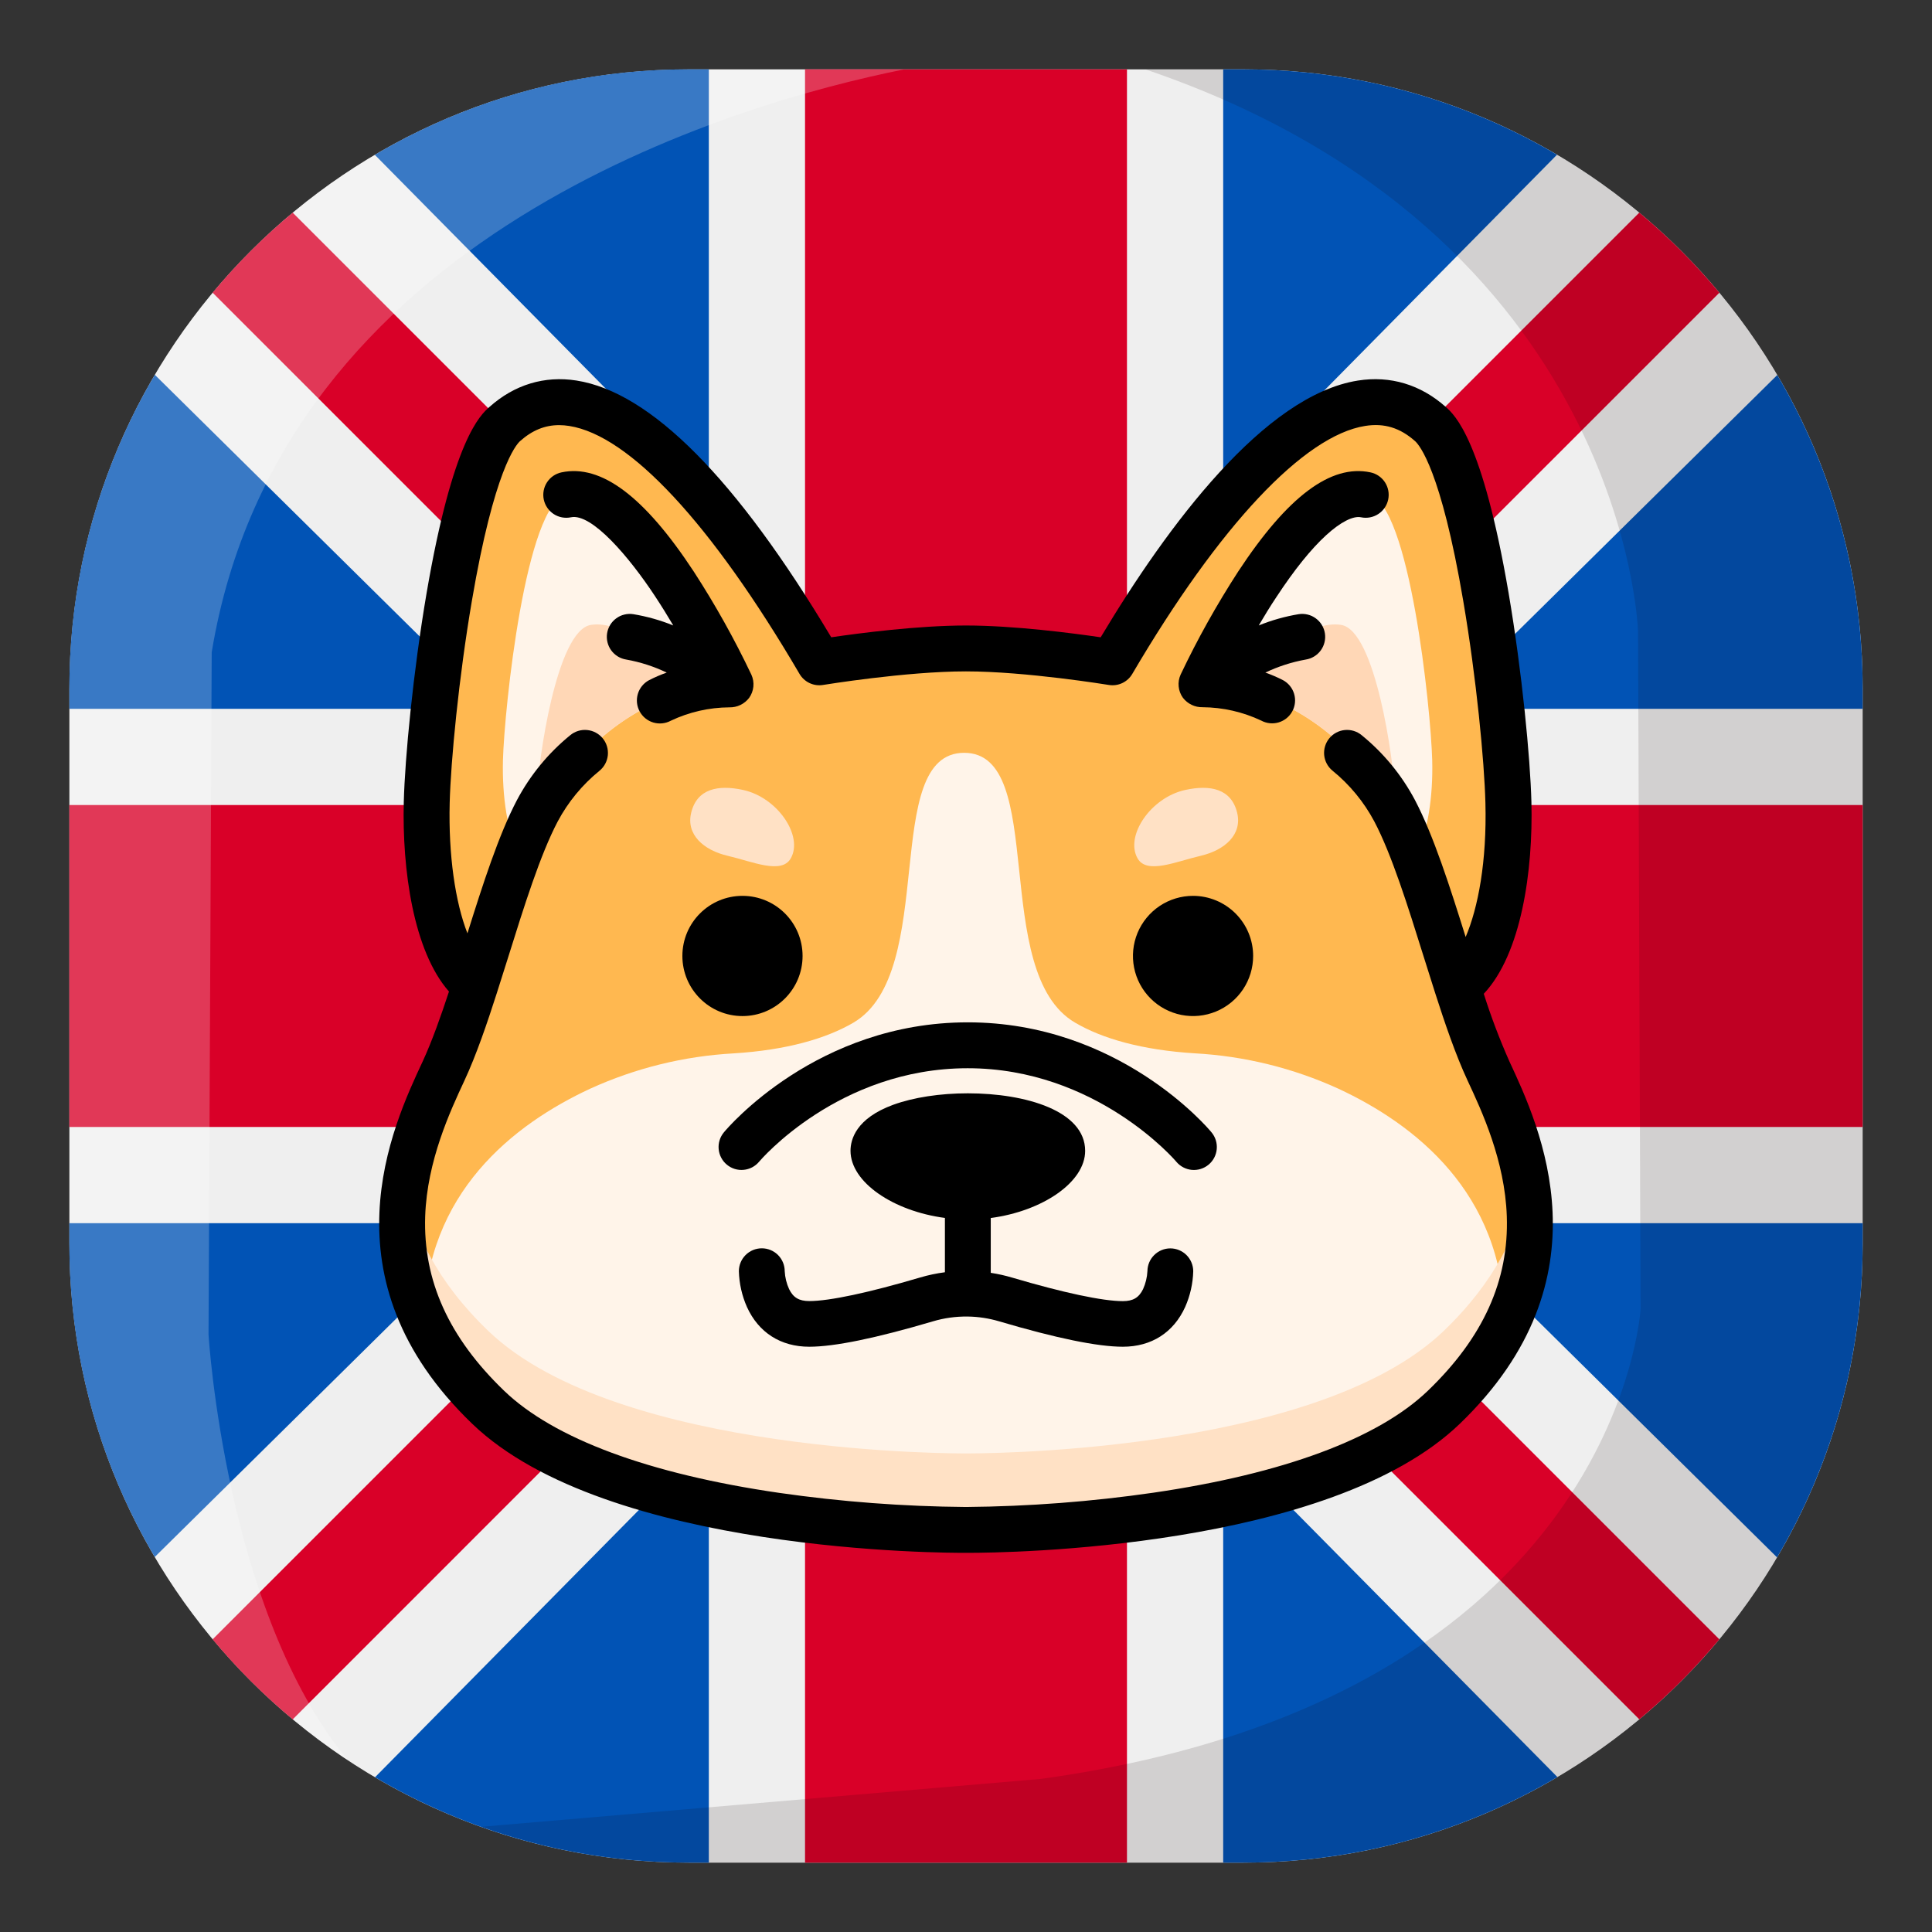 <?xml version="1.0" encoding="UTF-8"?> <svg xmlns="http://www.w3.org/2000/svg" width="107" height="107" viewBox="0 0 107 107" fill="none"><rect x="0" y="0" width="107" height="107" fill="#333333" stroke="none"/><path d="M68.877 3.841H38.127C19.222 3.841 3.842 19.22 3.842 38.123V68.877C3.842 87.78 19.222 103.158 38.127 103.158H68.877C87.78 103.158 103.159 87.78 103.159 68.877V38.123C103.159 19.22 87.78 3.841 68.877 3.841Z" fill="#EFEFEF"></path><path d="M103.159 44.585V62.415H62.415V103.159H44.585V62.415H3.841V44.585H44.585V3.841H62.415V44.585H103.159Z" fill="#D90028"></path><path d="M95.221 90.789C93.882 92.398 92.398 93.882 90.789 95.222L67.744 72.177V67.744H72.177L95.221 90.789Z" fill="#D90028"></path><path d="M39.256 34.823V39.256H34.823L11.778 16.211C13.118 14.604 14.604 13.118 16.213 11.78L39.256 34.823Z" fill="#D90028"></path><path d="M95.224 16.211L72.177 39.256H67.744V34.823L90.789 11.776C92.398 13.118 93.882 14.602 95.224 16.211Z" fill="#D90028"></path><path d="M39.256 67.744V72.177L16.213 95.222C14.604 93.882 13.118 92.396 11.778 90.789L34.823 67.744H39.256Z" fill="#D90028"></path><path d="M8.576 20.759C5.57 25.855 3.842 31.791 3.842 38.123V39.257H27.303L8.576 20.759Z" fill="#0153B5"></path><path d="M3.842 67.743V68.877C3.842 75.205 5.568 81.136 8.571 86.23L27.298 67.743H3.842Z" fill="#0153B5"></path><path d="M98.418 86.252C101.429 81.154 103.159 75.214 103.159 68.877V67.743H79.692L98.418 86.252Z" fill="#0153B5"></path><path d="M103.159 39.257V38.123C103.159 31.795 101.433 25.863 98.431 20.769L79.703 39.257H103.159Z" fill="#0153B5"></path><path d="M67.744 27.297L86.231 8.569C81.138 5.567 75.205 3.841 68.877 3.841H67.744L67.744 27.297Z" fill="#0153B5"></path><path d="M39.257 79.703L20.77 98.43C25.865 101.432 31.798 103.158 38.127 103.158H39.257V79.703Z" fill="#0153B5"></path><path d="M67.744 79.692V103.158H68.878C75.215 103.158 81.154 101.428 86.253 98.418L67.744 79.692Z" fill="#0153B5"></path><path d="M39.257 27.303V3.841H38.127C31.793 3.841 25.857 5.57 20.76 8.576L39.257 27.303Z" fill="#0153B5"></path><path opacity="0.22" d="M3.851 68.861V38.138C3.851 19.211 19.212 3.85 38.139 3.85H50.04C40.717 5.722 15.539 12.961 11.725 36.126L11.549 73.91C11.549 73.91 12.467 89.307 19.283 97.499C9.996 91.356 3.851 80.832 3.851 68.861Z" fill="white"></path><path opacity="0.13" d="M103.15 38.138V68.861C103.15 87.788 87.789 103.149 68.862 103.149H38.139C34.113 103.149 30.264 102.442 26.662 101.172L57.632 98.523C89.625 94.109 90.861 72.498 90.861 72.498L90.72 34.96C90.72 34.96 90.049 12.89 63.458 3.85H68.862C87.789 3.85 103.15 19.211 103.15 38.138Z" fill="#160204"></path><g clip-path="url(#clip0_108_560)"><path d="M82.445 59.319C81.845 58.035 81.276 56.389 80.711 54.635C82.688 53.296 83.661 48.913 83.546 44.442C83.425 39.779 81.79 25.772 79.223 23.486C74.653 19.412 67.866 26.031 61.621 36.676C61.621 36.676 56.973 35.907 53.504 35.907C50.034 35.907 45.386 36.676 45.386 36.676C39.138 26.031 32.527 19.412 27.956 23.486C25.39 25.771 23.755 39.779 23.639 44.442C23.524 48.913 24.449 53.133 26.328 54.54C25.754 56.331 25.174 58.012 24.564 59.319C22.786 63.128 19.427 70.618 27.042 77.939C34.249 84.873 53.5 84.731 53.5 84.731C53.5 84.731 72.751 84.875 79.963 77.941C87.578 70.617 84.223 63.132 82.445 59.319Z" fill="#FFF4E9"></path><path d="M82.445 59.319C81.845 58.035 81.276 56.389 80.711 54.635C82.688 53.296 83.661 48.913 83.546 44.442C83.425 39.779 81.79 25.772 79.223 23.486C74.653 19.412 67.866 26.031 61.621 36.676C61.621 36.676 56.973 35.907 53.504 35.907C50.034 35.907 45.386 36.676 45.386 36.676C39.138 26.031 32.527 19.412 27.956 23.486C25.39 25.771 23.755 39.779 23.639 44.442C23.524 48.913 24.449 53.133 26.328 54.54C25.754 56.331 25.174 58.012 24.563 59.319C23.175 62.294 20.826 67.504 23.478 73.128C23.559 66.052 28.466 62.26 32.679 60.298C35.186 59.155 37.884 58.49 40.634 58.339C43.539 58.159 45.743 57.526 47.258 56.642C52.008 53.868 48.73 41.693 53.398 41.693C58.066 41.693 54.787 53.864 59.543 56.638C61.056 57.527 63.261 58.155 66.165 58.336C68.916 58.487 71.614 59.151 74.121 60.294C78.331 62.251 83.237 66.048 83.324 73.124C83.324 73.26 83.33 73.388 83.338 73.505C86.285 67.743 83.862 62.363 82.445 59.319Z" fill="#FFB850"></path><path d="M66.717 37.896C66.717 37.896 71.953 26.597 75.815 27.405C78.062 27.877 79.243 39.246 79.32 42.097C79.373 44.147 79.066 46.113 78.431 47.33C78.427 47.33 75.193 38.405 66.717 37.896Z" fill="#FFF4E9"></path><path d="M74.276 34.609C72.499 34.329 70.37 36.323 68.798 38.207C73.156 39.261 75.843 42.597 77.234 44.936C77.26 44.623 77.267 44.309 77.255 43.995C77.193 42.168 76.185 34.91 74.276 34.609Z" fill="#FFD7B6"></path><path d="M40.459 37.896C40.459 37.896 35.219 26.594 31.36 27.405C29.115 27.877 27.933 39.246 27.855 42.097C27.803 44.147 28.109 46.113 28.744 47.33C28.744 47.33 31.983 38.405 40.459 37.896Z" fill="#FFF4E9"></path><path d="M38.231 38.243C36.657 36.349 34.517 34.33 32.724 34.609C30.82 34.91 29.804 42.168 29.744 43.989C29.73 44.389 29.745 44.789 29.79 45.187C31.121 42.877 33.797 39.377 38.231 38.243Z" fill="#FFD7B6"></path><path d="M79.963 73.706C72.751 80.64 53.5 80.495 53.5 80.495C53.5 80.495 34.249 80.64 27.037 73.706C24.183 70.962 22.87 68.195 22.438 65.608C21.872 69.251 22.547 73.623 27.037 77.939C34.249 84.873 53.5 84.731 53.5 84.731C53.5 84.731 72.751 84.875 79.963 77.941C84.452 73.625 85.128 69.254 84.561 65.61C84.13 68.195 82.817 70.962 79.963 73.706Z" fill="#FFE1C5"></path><path d="M43.793 47.543C43.278 48.44 41.665 47.714 40.312 47.4C38.959 47.086 37.983 46.213 38.281 45.007C38.608 43.666 39.793 43.454 41.151 43.749C43.072 44.165 44.505 46.304 43.793 47.543Z" fill="#FFE1C5"></path><path d="M63.004 47.543C63.519 48.44 65.13 47.714 66.485 47.4C67.839 47.086 68.813 46.213 68.516 45.007C68.188 43.666 67.004 43.454 65.647 43.749C63.725 44.165 62.291 46.304 63.004 47.543Z" fill="#FFE1C5"></path><path d="M53.598 56.62C45.253 56.62 40.297 62.46 40.09 62.714C39.983 62.843 39.903 62.99 39.853 63.15C39.804 63.309 39.786 63.476 39.802 63.642C39.817 63.808 39.865 63.97 39.943 64.117C40.02 64.265 40.126 64.396 40.254 64.502C40.383 64.609 40.53 64.689 40.69 64.739C40.849 64.788 41.016 64.806 41.182 64.79C41.348 64.775 41.51 64.727 41.657 64.65C41.805 64.572 41.936 64.466 42.042 64.338C42.086 64.286 46.431 59.162 53.595 59.162C60.705 59.162 65.09 64.266 65.148 64.341C65.364 64.599 65.673 64.761 66.008 64.792C66.344 64.822 66.677 64.718 66.936 64.502C67.195 64.287 67.357 63.977 67.387 63.642C67.418 63.306 67.314 62.973 67.098 62.714C66.898 62.463 61.942 56.62 53.598 56.62Z" fill="black"></path><path d="M41.121 56.273C42.959 56.273 44.449 54.782 44.449 52.944C44.449 51.105 42.959 49.615 41.121 49.615C39.282 49.615 37.792 51.105 37.792 52.944C37.792 54.782 39.282 56.273 41.121 56.273Z" fill="black"></path><path d="M66.075 49.615C65.416 49.615 64.773 49.81 64.225 50.176C63.678 50.542 63.251 51.062 62.999 51.67C62.748 52.278 62.682 52.948 62.81 53.593C62.938 54.239 63.255 54.832 63.721 55.298C64.187 55.763 64.78 56.08 65.425 56.209C66.071 56.337 66.74 56.271 67.349 56.019C67.957 55.767 68.477 55.341 68.843 54.793C69.208 54.246 69.403 53.602 69.403 52.944C69.403 52.061 69.052 51.215 68.428 50.591C67.804 49.967 66.957 49.616 66.075 49.615Z" fill="black"></path><path d="M64.818 69.139C64.483 69.139 64.161 69.272 63.924 69.508C63.686 69.743 63.551 70.064 63.548 70.399C63.53 70.744 63.448 71.082 63.306 71.397C63.076 71.868 62.752 72.061 62.187 72.061C61.073 72.061 58.895 71.597 56.054 70.757C55.666 70.642 55.271 70.554 54.871 70.493V67.457C57.736 67.076 60.099 65.475 60.099 63.737C60.099 61.536 56.836 60.551 53.602 60.551C52.06 60.551 50.591 60.778 49.468 61.186C47.411 61.94 47.104 63.105 47.104 63.734C47.104 65.472 49.468 67.075 52.332 67.453V70.461C51.865 70.522 51.404 70.619 50.953 70.753C48.112 71.593 45.935 72.057 44.82 72.057C44.255 72.057 43.931 71.864 43.702 71.393C43.56 71.082 43.478 70.746 43.46 70.405C43.46 70.068 43.327 69.746 43.089 69.507C42.85 69.269 42.528 69.135 42.191 69.135C41.854 69.135 41.531 69.269 41.293 69.507C41.055 69.746 40.921 70.068 40.921 70.405C40.94 71.087 41.091 71.758 41.367 72.382C42.011 73.802 43.237 74.586 44.82 74.586C46.217 74.586 48.517 74.112 51.676 73.178C52.294 72.995 52.935 72.906 53.58 72.914H53.606C54.191 72.923 54.77 73.012 55.331 73.178C58.487 74.112 60.79 74.586 62.186 74.586C63.769 74.586 64.996 73.802 65.639 72.382C65.915 71.758 66.067 71.087 66.085 70.405C66.084 70.07 65.95 69.748 65.713 69.511C65.475 69.273 65.153 69.14 64.818 69.139Z" fill="black"></path><path d="M34.683 36.528C35.46 36.666 36.214 36.909 36.925 37.25C36.588 37.368 36.26 37.51 35.942 37.673C35.795 37.752 35.665 37.859 35.559 37.989C35.453 38.119 35.374 38.268 35.326 38.428C35.229 38.752 35.264 39.101 35.425 39.398C35.504 39.545 35.611 39.676 35.741 39.781C35.87 39.887 36.02 39.966 36.18 40.014C36.503 40.111 36.852 40.076 37.15 39.916C38.165 39.434 39.274 39.181 40.398 39.175C40.608 39.179 40.816 39.135 41.006 39.044C41.195 38.953 41.36 38.818 41.488 38.652C41.62 38.468 41.701 38.252 41.724 38.027C41.746 37.801 41.708 37.574 41.615 37.368C40.678 35.396 39.612 33.487 38.423 31.655C35.69 27.495 33.295 25.697 31.099 26.161C30.769 26.23 30.48 26.428 30.296 26.71C30.112 26.992 30.047 27.336 30.116 27.666C30.186 27.996 30.384 28.285 30.666 28.47C30.948 28.654 31.292 28.718 31.622 28.649C32.775 28.408 34.853 30.855 36.281 33.024C36.638 33.565 36.976 34.112 37.287 34.639C36.575 34.35 35.833 34.141 35.075 34.015C34.91 33.989 34.742 33.996 34.58 34.036C34.417 34.075 34.264 34.146 34.13 34.245C33.995 34.343 33.881 34.467 33.794 34.609C33.707 34.752 33.649 34.91 33.623 35.075C33.597 35.24 33.604 35.409 33.644 35.571C33.683 35.733 33.754 35.886 33.852 36.021C33.951 36.156 34.075 36.27 34.217 36.357C34.36 36.444 34.518 36.502 34.683 36.528Z" fill="black"></path><path d="M66.602 39.168C67.725 39.175 68.834 39.428 69.85 39.908C70.147 40.069 70.495 40.104 70.818 40.008C71.141 39.911 71.413 39.69 71.573 39.393C71.733 39.096 71.769 38.748 71.672 38.425C71.575 38.102 71.354 37.83 71.058 37.67C70.742 37.508 70.415 37.367 70.08 37.249C70.79 36.91 71.543 36.667 72.317 36.528C72.482 36.502 72.64 36.444 72.783 36.357C72.925 36.27 73.049 36.156 73.148 36.021C73.246 35.886 73.317 35.733 73.356 35.571C73.396 35.409 73.403 35.24 73.377 35.075C73.351 34.91 73.293 34.752 73.206 34.609C73.119 34.467 73.005 34.343 72.87 34.245C72.736 34.146 72.583 34.075 72.42 34.036C72.258 33.996 72.09 33.989 71.925 34.015C71.167 34.141 70.425 34.35 69.713 34.639C70.02 34.118 70.348 33.578 70.705 33.045C71.687 31.551 72.609 30.406 73.447 29.64C74.235 28.918 74.94 28.558 75.376 28.649C75.707 28.718 76.05 28.654 76.333 28.469C76.615 28.285 76.813 27.996 76.882 27.666C76.952 27.336 76.887 26.992 76.703 26.71C76.519 26.428 76.23 26.23 75.9 26.161C73.705 25.697 71.31 27.495 68.578 31.648C67.39 33.48 66.323 35.388 65.387 37.36C65.293 37.567 65.255 37.794 65.278 38.019C65.3 38.245 65.381 38.46 65.513 38.644C65.641 38.811 65.806 38.945 65.995 39.036C66.184 39.127 66.392 39.173 66.602 39.168Z" fill="black"></path><path d="M83.594 58.781C83.053 57.561 82.579 56.312 82.176 55.039C84.251 52.835 84.913 48.244 84.814 44.409C84.751 41.98 84.298 37.232 83.553 32.856C82.103 24.35 80.57 22.982 80.067 22.534C78.679 21.3 77.001 20.794 75.209 21.076C70.031 21.891 64.672 29.087 60.959 35.295C59.428 35.07 56.161 34.642 53.498 34.642C50.834 34.642 47.569 35.07 46.037 35.295C40.782 26.502 36.037 21.721 31.927 21.075C30.16 20.797 28.491 21.302 27.109 22.536C26.601 22.984 25.078 24.35 23.624 32.859C22.879 37.232 22.425 41.98 22.363 44.411C22.266 48.155 22.893 52.676 24.866 54.914C24.428 56.25 23.927 57.665 23.412 58.781C21.725 62.387 17.79 70.811 26.154 78.855C33.626 86.038 52.562 86.006 53.5 86H53.654C55.694 86 73.625 85.798 80.846 78.855C89.211 70.811 85.275 62.387 83.594 58.781ZM79.081 77.022C76.33 79.668 71.073 81.62 63.879 82.67C60.444 83.167 56.98 83.431 53.509 83.461H53.49C50.032 83.433 46.579 83.172 43.156 82.68C35.944 81.632 30.675 79.677 27.922 77.027C24.86 74.083 23.429 70.922 23.548 67.361C23.652 64.278 24.945 61.515 25.714 59.863C26.383 58.43 26.996 56.618 27.509 55.02C27.729 54.339 27.942 53.656 28.157 52.973C29.024 50.2 29.921 47.334 30.886 45.498C31.463 44.414 32.252 43.457 33.206 42.684C33.467 42.469 33.631 42.159 33.664 41.822C33.696 41.486 33.594 41.15 33.379 40.889C33.164 40.628 32.854 40.463 32.517 40.431C32.181 40.398 31.845 40.501 31.584 40.716C30.37 41.704 29.366 42.926 28.631 44.31C27.623 46.227 26.74 48.974 25.888 51.691C25.21 49.962 24.832 47.345 24.905 44.475C24.966 42.136 25.407 37.542 26.132 33.287C27.369 26.024 28.574 24.639 28.798 24.434C29.474 23.832 30.174 23.545 30.966 23.545C31.154 23.546 31.342 23.561 31.527 23.591C34.864 24.116 39.398 28.993 44.281 37.324C44.411 37.546 44.605 37.723 44.838 37.832C45.072 37.941 45.332 37.977 45.586 37.934C45.632 37.928 50.173 37.183 53.495 37.183C56.818 37.183 61.359 37.928 61.404 37.934C61.658 37.977 61.919 37.941 62.152 37.832C62.385 37.723 62.579 37.546 62.709 37.324C67.522 29.125 72.221 24.122 75.608 23.589C76.662 23.422 77.54 23.691 78.374 24.434C78.603 24.639 79.808 26.024 81.04 33.287C81.765 37.542 82.207 42.136 82.267 44.475C82.35 47.7 81.865 50.275 81.172 51.893C80.301 49.111 79.395 46.275 78.365 44.31C77.631 42.926 76.627 41.704 75.412 40.716C75.284 40.61 75.135 40.53 74.975 40.481C74.816 40.432 74.648 40.415 74.481 40.431C74.315 40.447 74.154 40.495 74.006 40.574C73.859 40.652 73.728 40.759 73.622 40.888C73.515 41.017 73.436 41.165 73.387 41.325C73.338 41.485 73.321 41.653 73.337 41.819C73.353 41.985 73.401 42.147 73.48 42.294C73.558 42.442 73.665 42.572 73.794 42.679C74.747 43.452 75.536 44.409 76.113 45.493C77.078 47.328 77.975 50.19 78.843 52.968C79.057 53.654 79.273 54.339 79.493 55.025C80 56.605 80.612 58.416 81.285 59.858C82.056 61.508 83.347 64.273 83.451 67.356C83.574 70.917 82.143 74.078 79.081 77.022Z" fill="black"></path></g><defs><clipPath id="clip0_108_560"><rect width="65" height="65" fill="white" transform="translate(21 21)"></rect></clipPath></defs></svg> 